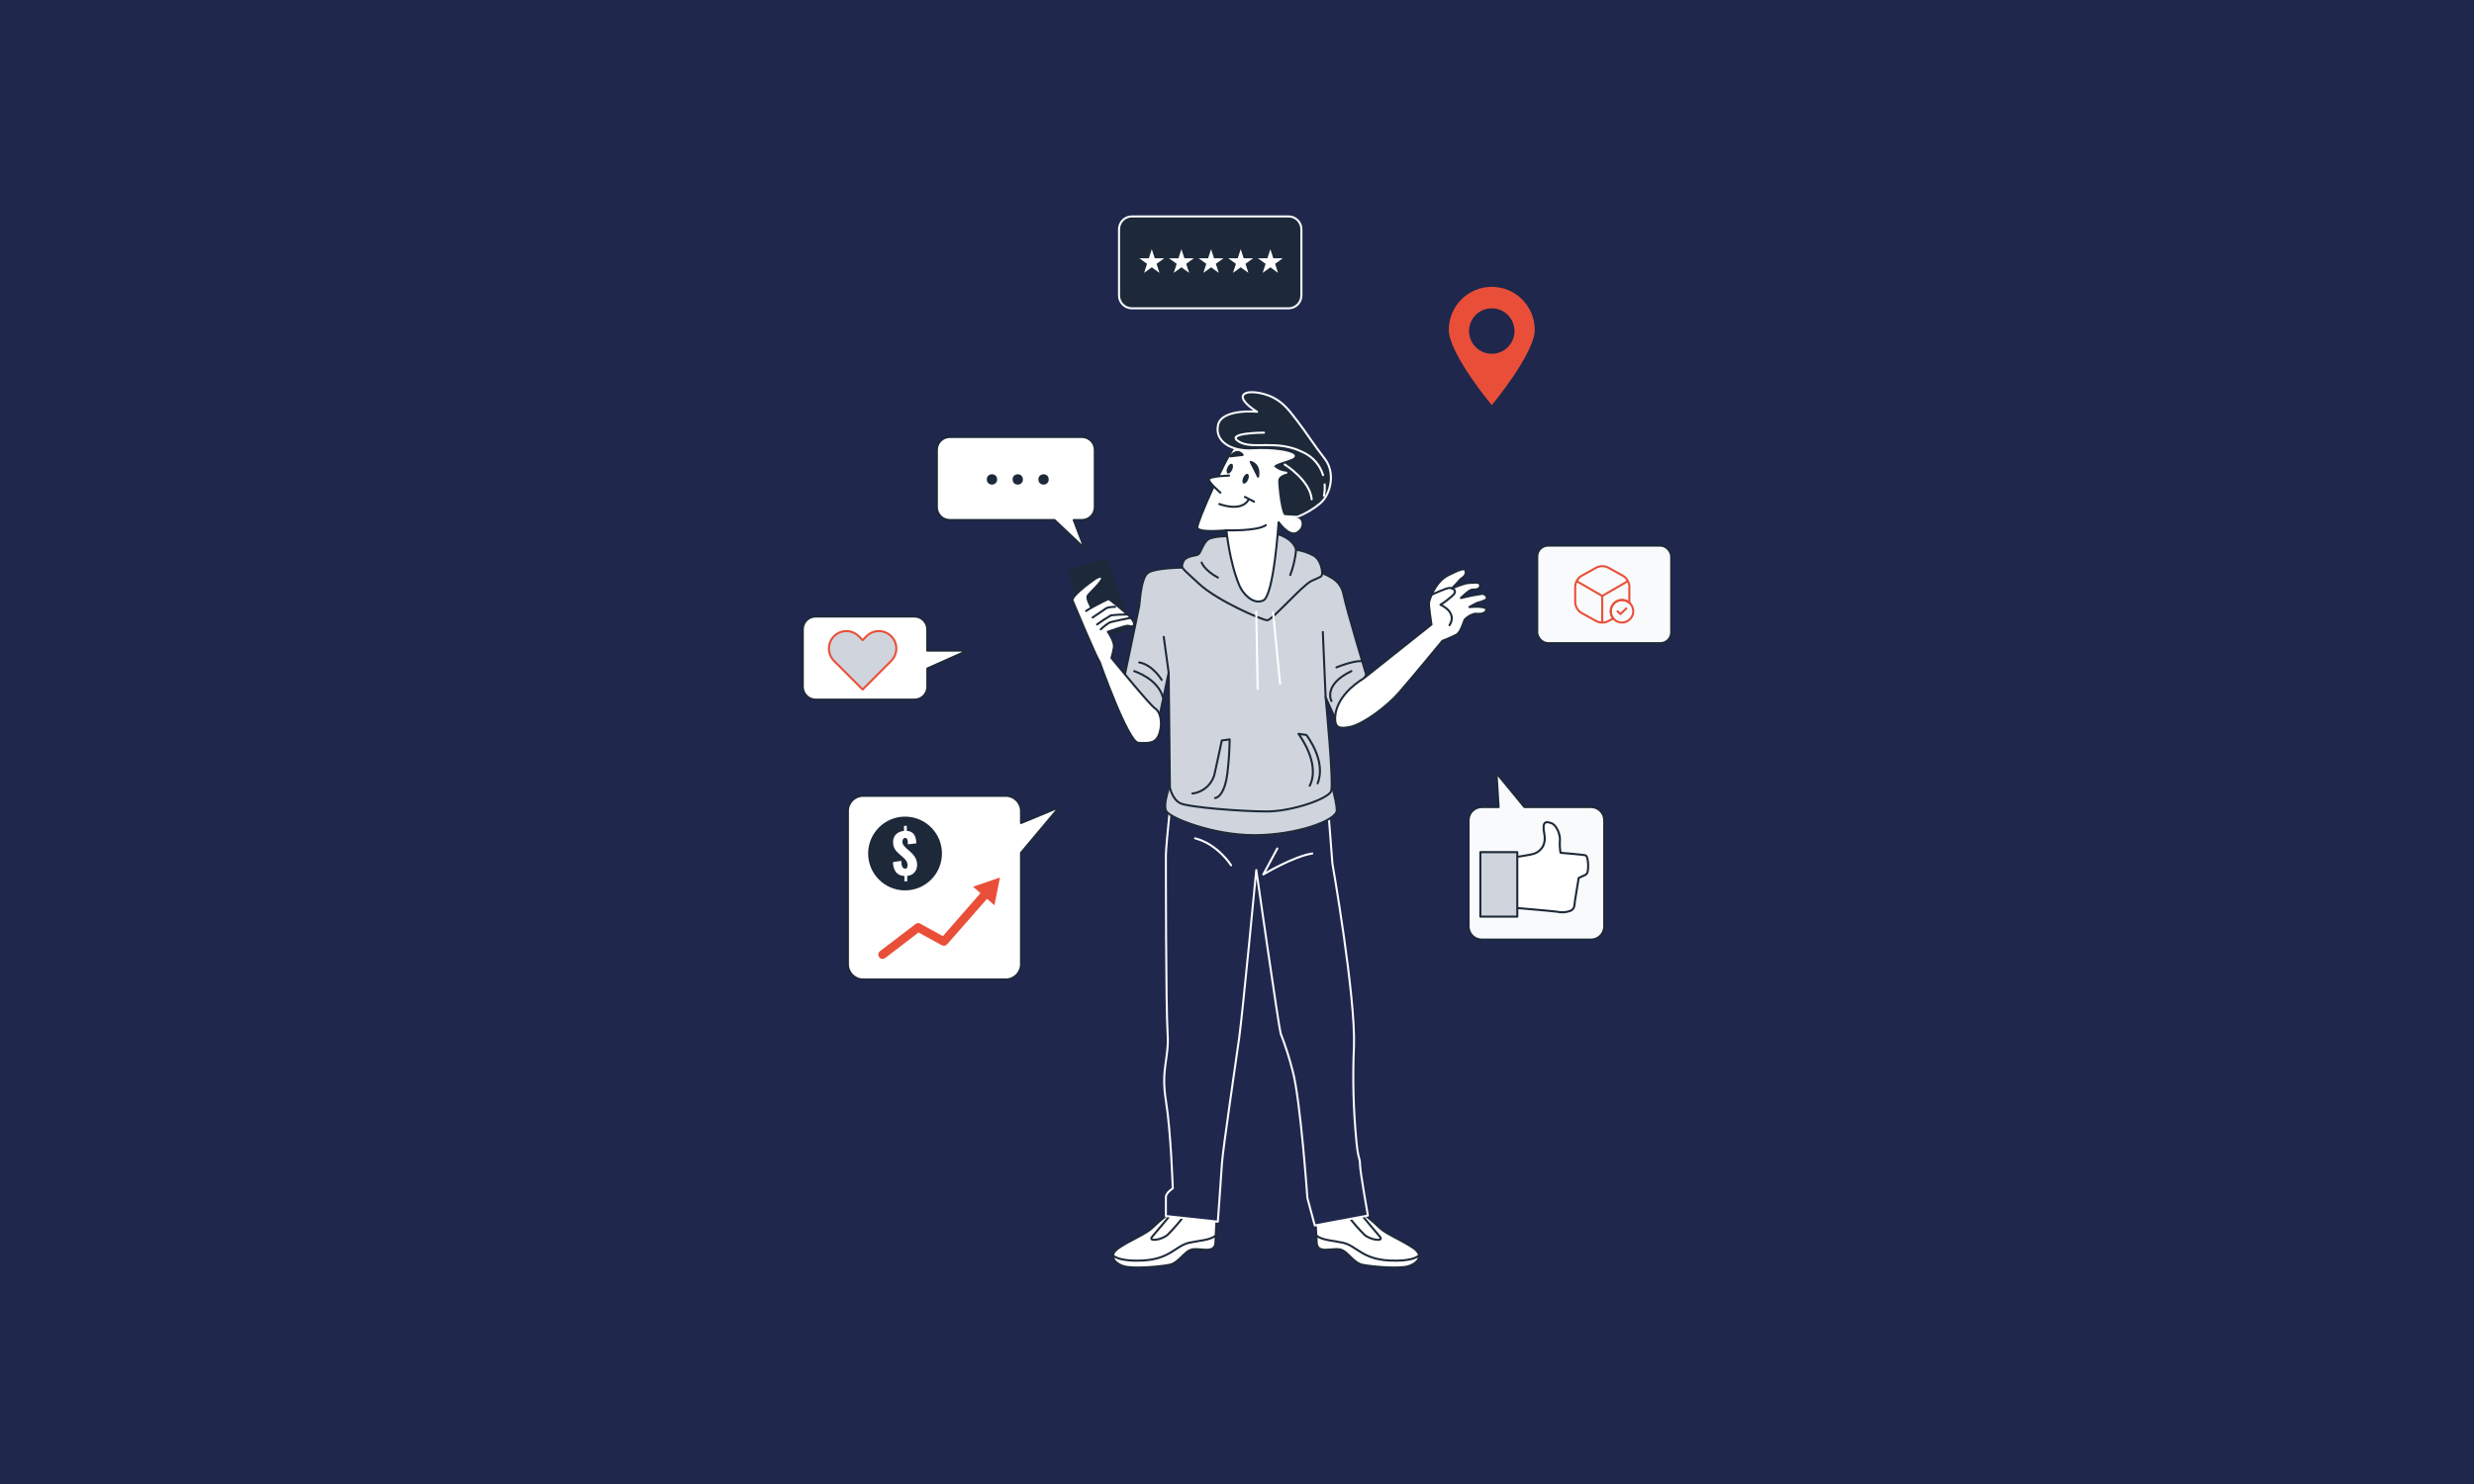 <?xml version="1.0" encoding="UTF-8"?>
<svg id="Layer_1" data-name="Layer 1" xmlns="http://www.w3.org/2000/svg" viewBox="0 0 1200 720">
  <defs>
    <style>
      .cls-1, .cls-2, .cls-3, .cls-4, .cls-5 {
        fill: #1d2939;
      }

      .cls-1, .cls-3, .cls-6, .cls-7, .cls-5, .cls-8, .cls-9, .cls-10, .cls-11, .cls-12, .cls-13 {
        stroke-linecap: round;
        stroke-linejoin: round;
      }

      .cls-1, .cls-3, .cls-7, .cls-8, .cls-10, .cls-12 {
        stroke: #1d2939;
      }

      .cls-3 {
        stroke-width: 1.35px;
      }

      .cls-6 {
        fill: #20274d;
      }

      .cls-6, .cls-4, .cls-5 {
        stroke: #f9fafb;
      }

      .cls-4 {
        stroke-miterlimit: 10;
      }

      .cls-14 {
        fill: #e94f38;
      }

      .cls-7, .cls-15 {
        fill: #fff;
      }

      .cls-8, .cls-9, .cls-13 {
        fill: none;
      }

      .cls-9 {
        stroke: #fff;
      }

      .cls-16 {
        fill: #1f274d;
      }

      .cls-10 {
        fill: #f9fafb;
      }

      .cls-11, .cls-12 {
        fill: #d0d5dd;
      }

      .cls-11, .cls-13 {
        stroke: #e94f38;
      }
    </style>
  </defs>
  <rect class="cls-16" width="1200" height="720"/>
  <g>
    <path class="cls-14" d="M723.57,139.17c-11.51,0-20.84,9.33-20.84,20.84s20.84,36.56,20.84,36.56c0,0,20.84-25.04,20.84-36.56s-9.33-20.84-20.84-20.84ZM723.57,171.65c-6.09,0-11.03-4.94-11.03-11.03s4.94-11.03,11.03-11.03c6.09,0,11.03,4.94,11.03,11.03h0c0,6.09-4.94,11.03-11.03,11.03Z"/>
    <g id="freepik--Character--inject-2">
      <path class="cls-7" d="M565.5,589.98c-2.29,1.79-4.48,3.7-6.56,5.74-2.93,2.93-11.38,6.29-16.47,9.89s-2.1,7.19,2.39,8.68,17.38.29,22.17-.6,7.2-6.59,11.09-7.48,11.09,2.39,11.38-3.3.6-11.38.6-11.38l-24.6-1.54Z"/>
      <path class="cls-7" d="M589.54,602.91c0-1.16.12-2.3.18-3.42-3.26,2.35-7.33,2.24-12.76,3.42-6.88,1.47-9.29,8.08-23.06,8.68-8.92.38-12.54-1.23-14.01-2.42-.25,2.22,2.05,4.12,5.02,5.12,4.5,1.47,17.38.29,22.17-.6s7.2-6.59,11.09-7.48,11.05,2.39,11.38-3.3Z"/>
      <path class="cls-7" d="M568.22,588.83s-6.89,8.39-9.29,11.09,4.49,1.79,7.5-.91c2.8-2.81,5.4-5.81,7.79-8.98l-6-1.2Z"/>
      <path class="cls-7" d="M662.65,589.98c2.29,1.79,4.48,3.7,6.56,5.74,2.93,2.93,11.38,6.29,16.47,9.89,5.09,3.59,2.1,7.19-2.39,8.68s-17.38.29-22.17-.6-7.2-6.59-11.09-7.48-11.09,2.39-11.38-3.3-.6-11.38-.6-11.38l24.6-1.54Z"/>
      <path class="cls-7" d="M638.65,602.91c0-1.16-.12-2.3-.18-3.42,3.26,2.35,7.33,2.24,12.76,3.42,6.88,1.47,9.29,8.08,23.06,8.68,8.92.38,12.54-1.23,14.01-2.42.25,2.22-2.05,4.12-5.02,5.12-4.5,1.47-17.38.29-22.17-.6s-7.2-6.59-11.09-7.48-11.09,2.39-11.38-3.3Z"/>
      <path class="cls-7" d="M659.95,588.83s6.89,8.39,9.29,11.09-4.49,1.79-7.5-.91c-2.8-2.81-5.4-5.81-7.79-8.98l6-1.2Z"/>
      <path class="cls-6" d="M569.24,375.96s-3.74,33.74-3.74,39.12,0,74.06.84,86.21-3.34,17.13-.84,32.61,3.34,42.69,3.34,42.69c0,0-3.34,2.1-3.34,4.2v9.2l25.2,2.74s1.58-21.56,2-28.27,6.7-48.94,8.38-61.08,8.27-81.24,8.27-81.24c0,0,10.97,76.65,11.81,79.21,2.34,6,4.3,12.14,5.87,18.38,3.76,13.82,7.11,61.52,7.11,61.52l3.59,13.32,25.76-4.8s-3.83-21.49-3.83-24.83-.84-2.1-1.67-10.47c-1.54-15.56-1.96-31.22-1.26-46.84.84-24.28-10.46-88.72-10.46-88.72l-3.34-43.11s-41.48,9.59-73.68.16Z"/>
      <path class="cls-9" d="M619.54,411.67l-6.78,12.59s14.52-8.71,23.72-10.17"/>
      <path class="cls-9" d="M597.12,419.81s-6.31-10.18-17.44-13.08"/>
      <path class="cls-12" d="M567.99,379.51s-4.4,10.93-2.19,14.21,22.43,11.49,42.66,11.49,39.94-7.11,39.94-12.03-3.83-16.96-3.83-16.96c0,0-32.83,15.31-76.59,3.29Z"/>
      <path class="cls-12" d="M574.66,275.36s-14.67,0-18.01,2.71-3.73,13.94-4.08,15.97-8.08,38.54-8.08,38.54l16.33,22.46,6.04-28.69.59,55.74s1.1,5.49,4.84,7.53,29.91,4.08,42.14,4.08,29.87-6.13,31.23-9.87-2.67-45.5-2.67-45.5l5.79,12.89,13.91-23.82s-9.51-31.57-10.87-38.36-5.09-8.8-12.57-11.9-29.57-2.04-38.4-2.04-26.18.26-26.18.26Z"/>
      <path class="cls-8" d="M578.38,384.98c5.55-.66,10-4.89,10.94-10.4,2.19-9.84,3.29-15.31,3.29-15.31l3.83-.54c-.08,5.48-.44,10.96-1.1,16.4-1.09,9.3-4.4,12.04-6.01,12.04"/>
      <path class="cls-8" d="M639.11,380.05c4.4-10.94-5.47-23.47-5.47-23.47l-3.83-.54s10.94,14.23,5.47,25.16"/>
      <line class="cls-8" x1="566.86" y1="326.35" x2="564.47" y2="309.01"/>
      <line class="cls-8" x1="642.99" y1="338.25" x2="641.63" y2="306.63"/>
      <path class="cls-8" d="M645.8,340.14s-4.24-7.86,9.68-14.52"/>
      <path class="cls-8" d="M648.22,323.8s7.33-3.08,12.1-3.08"/>
      <path class="cls-8" d="M550.15,325.62s11.5,3.64,13.92,12.72"/>
      <path class="cls-8" d="M563.47,329.86s-4.24-7.26-10.9-8.48"/>
      <path class="cls-12" d="M595.85,260.09s-7.72,0-9.99,1.72-3.43,6.28-4.58,7.13-6.28.57-7.42,3.71-1.14,2.29,7.72,10.58,30.81,17.71,33.12,17.71,17.13-17.13,21.42-19.07,4.86-2,5.13-3.14-.28-6.85-4-9.14c-2.65-1.47-5.56-2.44-8.57-2.85,0,0-.56-3.43-5.13-6s-10.86-3.14-15.42-3.14-12.28,2.49-12.28,2.49Z"/>
      <path class="cls-8" d="M628.68,266.66c-.38,4.23-1.35,8.38-2.86,12.35"/>
      <path class="cls-8" d="M582.85,272.95s1.2,3.64,7.86,7.26"/>
      <line class="cls-9" x1="609.34" y1="296.78" x2="610.02" y2="334.17"/>
      <line class="cls-9" x1="617.5" y1="297.11" x2="620.9" y2="331.78"/>
      <rect class="cls-3" x="523.81" y="273.2" width="18.85" height="35.32" rx="1.53" ry="1.53" transform="translate(-65.61 189.24) rotate(-18.98)"/>
      <path class="cls-7" d="M533.34,321.01c-1.19-1.19-12.1-27.18-13.08-29.56s11.1-10.72,11.1-10.72c0,0,3.18-1.98,3.18-.19s-6.16,7.14-6.95,8.54,1.79,5.75,1.79,5.75c0,0,7.73-4.17,8.33-4.17s9.12,7.33,9.92,8.13,2.93,3.18,2.39,4.4-2,.6-2.93.4-9.73,2.93-9.73,2.93c0,0,3.37,4.77,2.93,7.54-.26,1.75-.66,3.48-1.19,5.16,0,0,18.84,23.13,21.21,24.53s3.73,6.47,2.14,11.82-5.31,5.03-10.27,4.84-18.85-39.4-18.85-39.4Z"/>
      <path class="cls-8" d="M540.88,294.43c-1.41-.04-2.82.15-4.17.59-.79.6-6.73,4.56-6.73,4.56"/>
      <path class="cls-8" d="M532.15,302.95c2.16-1.6,4.41-3.07,6.75-4.4,2.5-.3,5.02-.43,7.54-.4"/>
      <path class="cls-8" d="M548.23,299.78s-8.8,1.79-9.92,2.19c-1.59.95-3.07,2.08-4.4,3.37"/>
      <line class="cls-8" x1="529.38" y1="294.83" x2="526.8" y2="296.41"/>
      <path class="cls-7" d="M661.64,328.98l32.68-25.98s-1.47-9.34-1.17-10.8,2.93-9.92,9.34-13.13,8.46-3.8,8.46-1.47-2.35,2.93-2.93,3.8-3.8,4.08-3.8,4.08c0,0,6.13-2.63,8.17-2.63s5.54-.87,5.54,1.17-2.33,2.04-3.8,2.04-5.54,4.09-5.54,4.09c3.39-.86,6.81-1.54,10.27-2.05,1.75,0,3.21,2.05,1.75,2.93-1.29.66-2.66,1.15-4.08,1.47-1.3.61-2.57,1.29-3.8,2.04,0,0,8.8-.88,8.17,1.47s-4.66,1.75-5.54,1.75c-1.91.45-3.64,1.48-4.96,2.93-.59,1.16-1.76,6.13-4.09,7.33s-6.7,2.93-6.7,2.93c0,0-14.89,18.1-21.02,25.1s-17.16,15.08-23.37,16.55-7.33-.29-7.58-2.93-.03-11.96,14.01-20.7Z"/>
      <path class="cls-8" d="M694.61,288.44s7-3.2,8.45-3.2,3.8,1.16,2.05,3.2c-1.96,1.88-4.11,3.55-6.43,4.97,0,0,8.46,3.49,4.4,9.92"/>
      <path class="cls-7" d="M612.16,209.95s-9.15,1.6-13.38,6.76-18.13,36.39-18.04,39.2,14.13,1.38,14.13,1.38c0,0,1.47,15.64,6.41,27.08,1.36,3.11,6.22,9.27,11.43,6.97s7.47-37.96,7.47-37.96c0,0,4.96,7.03,8.71,5.15,4.28-2.16,3.51-7.33.44-7.72s9.83-11.74,6.65-20.45c-3.18-8.71-19.85-22.81-23.81-20.4Z"/>
      <path class="cls-5" d="M609.74,199.78s-17.27-1.67-18.95,6.51,6.84,12.76,16.81,12.18,18.84.91,19.92,2.57-12.44,3.45-9.58,5.87c1.67,1.45,3.77,2.31,5.97,2.44,0,0-4.4.81-4.4,3.92s1.36,16.94,3.52,17.15,6.26.34,6.26.34c4.07-1.59,7.85-3.84,11.19-6.66,5.09-4.47,7.33-14.8,2.1-21.52-5.24-6.72-9.27-13.1-13.41-18.45s-7.92-11.02-17.02-13.2-14.41,1.2-2.42,8.87Z"/>
      <path class="cls-9" d="M642.52,235.02c.14,1.83.03,3.67-.34,5.47"/>
      <path class="cls-9" d="M613.08,209.92s-19.07,0-12.26,4.28,18.35-1.38,31.55,5.4c4.52,2.15,7.92,6.11,9.36,10.9"/>
      <path class="cls-9" d="M623.15,225.37s12.26,7.55,13.08,16.88"/>
      <path class="cls-8" d="M594.82,257.29s14.85.51,19.17-2.48"/>
      <path class="cls-8" d="M591.42,244.54s10.46,4.12,14.16-2.02"/>
      <line class="cls-8" x1="603.84" y1="241.11" x2="608.27" y2="243.39"/>
      <path class="cls-7" d="M596.17,230.74s-9.65.29-9.8,1.83,5.57,6.44,5.57,6.44"/>
      <path class="cls-2" d="M597.67,227.9c-.57,1.28-1.55,2.1-2.2,1.8s-.7-1.55-.12-2.85,1.55-2.1,2.2-1.8.69,1.55.12,2.85Z"/>
      <path class="cls-2" d="M605.35,232.79c-.57,1.29-1.57,2.1-2.2,1.8s-.7-1.55-.13-2.85,1.55-2.1,2.2-1.8.7,1.55.13,2.85Z"/>
      <path class="cls-1" d="M606.64,224.1s4.62.87,3.58,7.17l-3.58-7.17Z"/>
      <path class="cls-1" d="M602.74,220.73s-2.22-3.64-6.06.69l6.06-.69Z"/>
    </g>
    <g id="freepik--speech-bubble-6--inject-2">
      <path class="cls-10" d="M712.32,449.59v-51.79c.1-3.54,3.06-6.33,6.6-6.23,0,0,.01,0,.02,0h7.96l-1.03-16.47,13.52,16.47h32.12c3.54-.11,6.5,2.67,6.61,6.21,0,0,0,.01,0,.02v51.84c-.1,3.54-3.06,6.33-6.6,6.23,0,0-.01,0-.02,0h-52.56c-3.54.11-6.5-2.67-6.61-6.21,0-.02,0-.04,0-.07Z"/>
      <path class="cls-7" d="M732.62,416.18s9.72-1.25,11.85-2.13,5.77-3.34,4.55-9.72c-1.22-6.38,1.25-5.77,3.65-4.86s4.25,5.77,3.95,8.2c-.14,2.03-.04,4.07.3,6.08,0,0,11.21.91,12.15,1.25s1.25,3.34,1.25,4.86,0,3.95-1.25,4.56-3.34,1.52-3.34,1.52c0,0-1.52,9.11-1.82,11.21s0,3.95-2.43,4.86c-2.05.7-4.27.81-6.38.31-2.13-.31-23.38-2.13-23.38-2.13l.91-24.01Z"/>
      <rect class="cls-12" x="718.04" y="413.44" width="17.91" height="31.28"/>
    </g>
    <g id="freepik--speech-bubble-4--inject-2">
      <path class="cls-7" d="M454.42,218.2v27.87h0c0,3.44,2.79,6.23,6.23,6.23h50.83s14.53,13.7,14.53,13.7l-5.22-13.7h4.01c3.44,0,6.23-2.79,6.23-6.23v-27.82c0-3.44-2.79-6.23-6.23-6.23h-64.15c-3.42,0-6.2,2.76-6.23,6.18Z"/>
      <circle class="cls-2" cx="506.17" cy="232.61" r="2.5" transform="translate(-12.09 28.35) rotate(-3.17)"/>
      <circle class="cls-2" cx="493.66" cy="232.61" r="2.5" transform="translate(-12.11 27.66) rotate(-3.17)"/>
      <circle class="cls-2" cx="481.15" cy="232.61" r="2.5" transform="translate(-12.13 26.96) rotate(-3.17)"/>
    </g>
    <g id="freepik--speech-bubble-3--inject-2">
      <path class="cls-4" d="M631.23,125.71v-14.48c0-3.44-2.79-6.23-6.23-6.23h-75.99c-3.44,0-6.23,2.79-6.23,6.23v32.13c0,3.44,2.79,6.23,6.23,6.23h75.99c3.44,0,6.23-2.79,6.23-6.23h0v-17.96"/>
      <polygon class="cls-15" points="558.67 120.9 560.1 125.3 564.71 125.3 560.98 128 562.4 132.39 558.67 129.69 554.94 132.39 556.36 128 552.63 125.3 557.25 125.3 558.67 120.9"/>
      <polygon class="cls-15" points="573.04 120.9 574.48 125.3 579.09 125.3 575.36 128 576.79 132.39 573.04 129.69 569.31 132.39 570.75 128 567 125.3 571.62 125.3 573.04 120.9"/>
      <polygon class="cls-15" points="587.43 120.9 588.85 125.3 593.47 125.3 589.73 128 591.16 132.39 587.43 129.69 583.69 132.39 585.12 128 581.38 125.3 586 125.3 587.43 120.9"/>
      <polygon class="cls-15" points="601.8 120.9 603.22 125.3 607.85 125.3 604.11 128 605.54 132.39 601.8 129.69 598.06 132.39 599.49 128 595.76 125.3 600.37 125.3 601.8 120.9"/>
      <polygon class="cls-15" points="616.18 120.9 617.61 125.3 622.22 125.3 618.49 128 619.91 132.39 616.18 129.69 612.45 132.39 613.87 128 610.13 125.3 614.76 125.3 616.18 120.9"/>
    </g>
    <g id="freepik--speech-bubble-2--inject-2">
      <path class="cls-7" d="M469.21,315.66h-19.45v-10.32c0-3.44-2.79-6.23-6.23-6.23h-47.91c-3.44,0-6.23,2.79-6.23,6.23h0v27.87c0,3.44,2.79,6.23,6.23,6.23h47.96c3.44,0,6.23-2.79,6.23-6.23v-8.88l19.4-8.67Z"/>
      <path class="cls-11" d="M432.26,320.64l-1.89,1.91-11.96,11.97-11.98-11.97-1.89-1.91c-3.3-3.31-3.3-8.66,0-11.97,3.31-3.3,8.66-3.3,11.97,0h0l1.91,1.89,1.88-1.89c3.3-3.31,8.66-3.31,11.97,0,3.31,3.3,3.31,8.66,0,11.97h0Z"/>
    </g>
    <g id="freepik--speech-bubble-1--inject-2">
      <path class="cls-7" d="M418.41,386.12h69.69c4.08.14,7.27,3.55,7.14,7.63,0,0,0,0,0,0v5.57l18.59-7.71-18.59,22.14v53.83c.13,4.08-3.06,7.49-7.14,7.64h-69.69c-4.08-.14-7.27-3.56-7.14-7.64v-73.83c-.14-4.08,3.05-7.5,7.13-7.64h0Z"/>
      <circle class="cls-2" cx="438.99" cy="414.1" r="17.9"/>
      <path class="cls-15" d="M438.68,427.59v-2.61c-1.54.03-3.02-.61-4.06-1.75-1.03-1.45-1.54-3.2-1.46-4.97l4.02-.6c0,.74.08,1.48.23,2.2.09.45.3.87.62,1.21.26.24.61.37.97.37.39.05.78-.15.97-.49.15-.33.23-.69.22-1.05.03-.79-.18-1.56-.61-2.22-.47-.69-1.03-1.31-1.67-1.85l-1.86-1.6c-.51-.45-.99-.94-1.43-1.46-.44-.51-.79-1.1-1.03-1.73-.28-.75-.42-1.55-.4-2.36-.08-1.44.43-2.86,1.43-3.91,1.05-.99,2.42-1.56,3.86-1.6v-2.49h1.34v2.46c.86.01,1.71.26,2.44.7.58.38,1.06.9,1.38,1.52.3.61.51,1.26.63,1.93.11.62.18,1.25.19,1.87l-4.07.5c0-.64-.04-1.19-.12-1.65-.03-.39-.16-.76-.37-1.09-.21-.27-.55-.4-.89-.36-.4-.02-.78.2-.97.55-.2.33-.31.71-.32,1.1-.04.74.19,1.46.65,2.04.43.52.9,1.01,1.4,1.46l1.79,1.55c.59.54,1.14,1.12,1.64,1.74.5.62.91,1.31,1.2,2.05.31.83.46,1.71.44,2.6,0,.88-.19,1.76-.58,2.55-.38.76-.94,1.41-1.65,1.88-.77.5-1.65.8-2.57.88v2.63l-1.38.02Z"/>
      <path class="cls-14" d="M485,425.75l-13.02,4.46,3.59,3.13-18.24,20.85-10.99-6.06c-.73-.4-1.62-.33-2.27.18l-17.24,13.18c-.92.7-1.09,2.01-.39,2.92.7.92,2.01,1.09,2.92.39l16.19-12.39,11.26,6.2c.86.47,1.93.29,2.58-.45l19.36-22.07,3.59,3.13,2.68-13.48Z"/>
    </g>
    <g>
      <rect class="cls-10" x="745.62" y="264.72" width="64.99" height="47.33" rx="5.25" ry="5.25"/>
      <g>
        <path class="cls-13" d="M792.2,296.46c.03.99-.23,1.98-.74,2.83-.28.49-.63.94-1.05,1.31-.59.54-1.29.95-2.05,1.2-.76.24-1.57.31-2.36.21-.79-.11-1.55-.39-2.23-.82-.67-.43-1.24-1.01-1.66-1.69-.54-.84-.83-1.81-.85-2.8-.02-.82.15-1.63.48-2.38.34-.75.84-1.41,1.47-1.93.79-.66,1.75-1.09,2.77-1.23,1.02-.14,2.06.01,3,.44.94.43,1.74,1.11,2.31,1.97.57.86.88,1.86.9,2.89Z"/>
        <path class="cls-13" d="M784.6,296.63l1.38,1.31,2.86-2.76"/>
        <path class="cls-13" d="M765.09,282.15l12.07,6.99,11.99-6.95"/>
        <path class="cls-13" d="M777.16,301.52v-12.4"/>
        <path class="cls-13" d="M790.3,284.51v7.74c0,.06,0,.13-.01.19-.98-.86-2.25-1.33-3.55-1.33-1.45,0-2.84.58-3.87,1.6-1.03,1.03-1.6,2.42-1.6,3.87,0,.99.27,1.97.79,2.82.13.22.27.42.44.62l-2.5,1.38c-.88.43-1.85.66-2.83.66s-1.95-.22-2.83-.66l-7.3-4.05c-.87-.55-1.6-1.3-2.12-2.18-.52-.89-.83-1.89-.88-2.92v-7.74c.06-1.03.36-2.03.88-2.92.52-.89,1.25-1.64,2.12-2.18l7.3-4.05c.88-.43,1.85-.66,2.83-.66s1.95.22,2.83.66l7.3,4.05c.87.55,1.6,1.3,2.12,2.18.52.89.83,1.89.88,2.92Z"/>
      </g>
    </g>
  </g>
</svg>